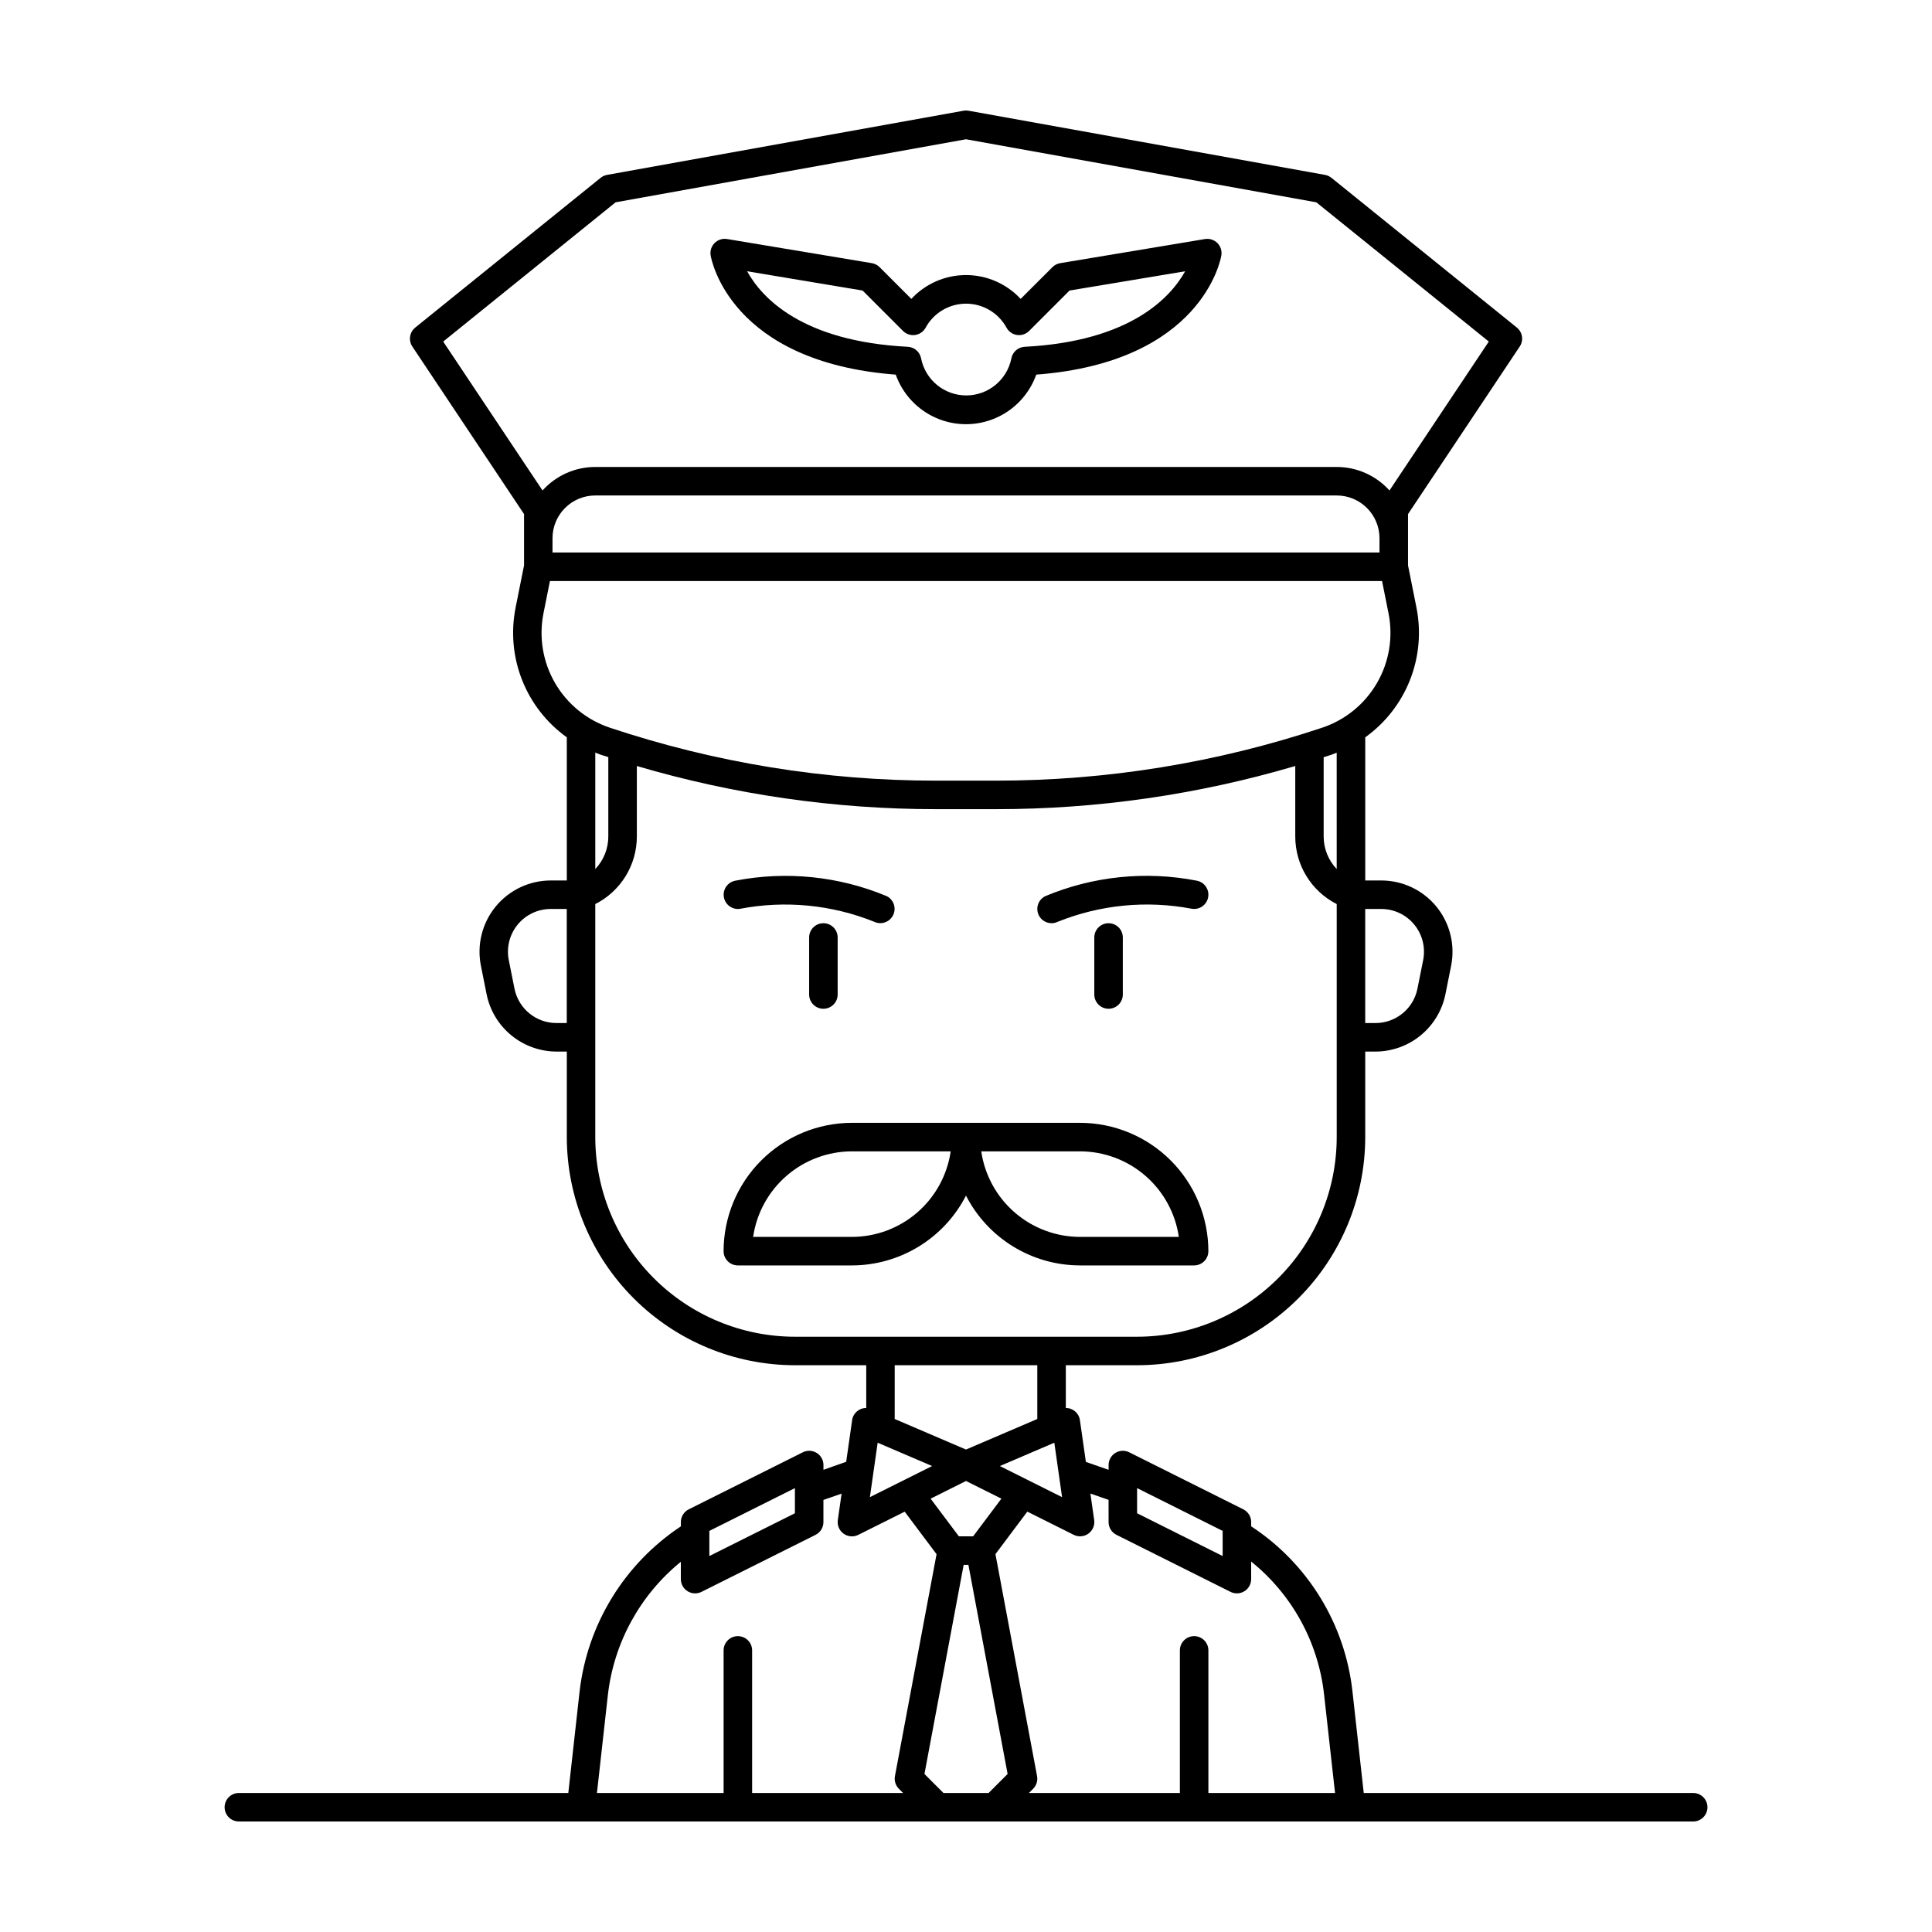 <?xml version="1.0" encoding="UTF-8"?>
<!-- Uploaded to: ICON Repo, www.svgrepo.com, Generator: ICON Repo Mixer Tools -->
<svg fill="#000000" width="800px" height="800px" version="1.1" viewBox="144 144 512 512" xmlns="http://www.w3.org/2000/svg">
 <g>
  <path d="m592.71 619.16h-87.305l-2.984-26.859c-1.957-17.883-11.805-33.949-26.848-43.812v-1.121c0-1.434-0.809-2.742-2.09-3.383l-30.23-15.113c-1.172-0.586-2.562-0.523-3.676 0.168-1.113 0.688-1.789 1.902-1.789 3.215v1.258l-6.019-2.09-1.574-11.027h-0.004c-0.238-1.879-1.848-3.277-3.738-3.258v-11.336h18.895-0.004c16.031-0.016 31.398-6.391 42.73-17.727 11.336-11.332 17.711-26.699 17.727-42.73v-22.668h2.723c4.363-0.012 8.594-1.527 11.969-4.297 3.379-2.766 5.695-6.617 6.559-10.895l1.512-7.559c1.109-5.547-0.328-11.301-3.914-15.68-3.59-4.375-8.949-6.914-14.609-6.914h-4.238v-37.938c5.324-3.809 9.434-9.07 11.844-15.156 2.406-6.086 3.012-12.734 1.742-19.152l-2.25-11.254v-13.598l29.598-44.391h0.004c1.086-1.625 0.75-3.812-0.77-5.039l-49.121-39.676c-0.496-0.398-1.082-0.668-1.707-0.781l-94.465-17.004c-0.441-0.078-0.898-0.078-1.34 0l-94.465 17.004c-0.625 0.113-1.215 0.383-1.707 0.781l-49.121 39.676c-1.52 1.227-1.855 3.414-0.77 5.039l29.598 44.391v13.598l-2.25 11.246h0.004c-1.273 6.422-0.672 13.07 1.738 19.156 2.406 6.086 6.519 11.348 11.84 15.16v37.938h-4.238c-5.66 0-11.023 2.535-14.613 6.914-3.586 4.375-5.023 10.129-3.914 15.68l1.512 7.559c0.863 4.281 3.18 8.129 6.559 10.898 3.379 2.766 7.606 4.285 11.973 4.293h2.723v22.672-0.004c0.02 16.031 6.394 31.398 17.727 42.73 11.336 11.336 26.703 17.711 42.73 17.727h18.895v11.336h-0.004c-1.879-0.023-3.484 1.359-3.738 3.227l-1.574 11.027-6.023 2.121v-1.258c0.004-1.312-0.676-2.527-1.789-3.215-1.113-0.691-2.504-0.754-3.676-0.168l-30.23 15.113h0.004c-1.285 0.641-2.094 1.949-2.094 3.383v1.133c-14.973 9.922-24.797 25.949-26.844 43.793l-2.988 26.867h-87.301c-2.09 0-3.781 1.691-3.781 3.777 0 2.086 1.691 3.777 3.781 3.777h385.41c2.086 0 3.777-1.691 3.777-3.777 0-2.086-1.691-3.777-3.777-3.777zm-147.37-80.793 22.672 11.336v6.664l-22.672-11.336zm-39.348 80.793h-11.965l-5.039-5.039 10.391-55.418h1.258l10.391 55.418zm-4.106-68.016h-3.777l-7.488-9.98 9.379-4.688 9.379 4.684zm-25.297-24.812 14.43 6.184-16.492 8.242zm32.383 6.184 14.43-6.184 2.059 14.43zm101.06-147.63c3.398 0 6.613 1.523 8.77 4.152 2.152 2.625 3.012 6.078 2.348 9.406l-1.512 7.559c-1.059 5.301-5.715 9.117-11.121 9.113h-2.723v-30.23zm-11.793-10.578c-2.215-2.324-3.453-5.41-3.457-8.621v-21.027c0.668-0.215 1.336-0.422 2.004-0.629 0.496-0.164 0.965-0.371 1.449-0.559zm-236.79-139.79 45.688-36.902 92.863-16.707 92.84 16.707 45.707 36.902-26.324 39.461c-3.57-3.961-8.648-6.227-13.98-6.227h-196.49c-5.332 0-10.41 2.266-13.98 6.227zm40.305 40.789h196.49c6.258 0 11.336 5.074 11.336 11.336v3.777l-219.16 0.004v-3.781c0-6.262 5.074-11.336 11.332-11.336zm-13.734 31.254 1.719-8.582h220.52l1.719 8.582v0.004c1.254 6.32 0.164 12.879-3.07 18.453s-8.391 9.777-14.5 11.824c-27.895 9.305-57.109 14.047-86.516 14.039h-15.781c-29.406 0.008-58.621-4.734-86.512-14.039-6.113-2.047-11.266-6.25-14.504-11.824-3.234-5.57-4.328-12.133-3.074-18.453zm15.184 37.453c0.668 0.219 1.336 0.43 2.004 0.629v21.031c0 3.211-1.234 6.305-3.453 8.633v-30.859c0.488 0.191 0.961 0.398 1.449 0.562zm-11.727 71.102c-5.41 0.008-10.07-3.809-11.133-9.113l-1.512-7.559c-0.668-3.332 0.199-6.785 2.352-9.414 2.156-2.625 5.379-4.148 8.777-4.144h4.238v30.23zm10.277 30.227v-61.754c3.312-1.676 6.094-4.234 8.039-7.394 1.945-3.16 2.977-6.797 2.977-10.508v-18.688c25.766 7.594 52.488 11.445 79.352 11.438h15.789c26.859 0.008 53.582-3.844 79.348-11.438v18.688c0 3.707 1.023 7.344 2.965 10.504 1.938 3.16 4.715 5.719 8.02 7.398v61.754c-0.016 14.027-5.594 27.473-15.512 37.391s-23.363 15.496-37.391 15.512h-90.684c-14.027-0.016-27.473-5.594-37.391-15.512s-15.496-23.363-15.512-37.391zm117.14 60.457v14.246l-18.895 8.098-18.895-8.098 0.004-14.246zm-86.906 43.902 22.672-11.336v6.664l-22.672 11.336zm-26.891 43.453c1.59-13.828 8.531-26.488 19.332-35.266v4.59c0 1.309 0.68 2.527 1.793 3.215s2.504 0.754 3.676 0.168l30.23-15.113h-0.004c1.281-0.641 2.094-1.949 2.09-3.383v-5.871l4.816-1.668-1 7.008c-0.199 1.395 0.391 2.781 1.531 3.602 1.141 0.824 2.641 0.945 3.898 0.316l12.293-6.144 8.445 11.262-11.027 58.812c-0.23 1.227 0.164 2.484 1.047 3.367l1.109 1.109h-40.004v-37.785c0-2.09-1.691-3.781-3.777-3.781-2.09 0-3.781 1.691-3.781 3.781v37.785h-33.566zm159.14 26.004v-37.785c0-2.09-1.691-3.781-3.777-3.781-2.09 0-3.781 1.691-3.781 3.781v37.785h-40l1.109-1.109h-0.004c0.887-0.883 1.277-2.141 1.047-3.367l-11.027-58.824 8.445-11.262 12.293 6.144c1.258 0.629 2.762 0.508 3.898-0.316 1.141-0.824 1.73-2.211 1.531-3.602l-1.004-7.016 4.816 1.668 0.004 5.891c0 1.434 0.809 2.742 2.09 3.383l30.23 15.113c1.168 0.586 2.559 0.52 3.676-0.168 1.113-0.688 1.789-1.906 1.789-3.215v-4.652c10.863 8.742 17.816 21.441 19.332 35.305l2.898 26.027z"/>
  <path d="m340.17 384.83c11.914-2.269 24.23-1.074 35.488 3.441 1.859 0.895 4.094 0.125 5.016-1.723 0.922-1.848 0.188-4.094-1.648-5.043-12.668-5.297-26.617-6.731-40.098-4.125-2.059 0.348-3.445 2.301-3.098 4.359 0.348 2.059 2.301 3.445 4.359 3.098z"/>
  <path d="m358.43 392.44v15.113c0 2.086 1.691 3.781 3.777 3.781 2.09 0 3.781-1.695 3.781-3.781v-15.113c0-2.086-1.691-3.777-3.781-3.777-2.086 0-3.777 1.691-3.777 3.777z"/>
  <path d="m422.67 388.66c0.578 0 1.148-0.137 1.668-0.391 11.254-4.519 23.57-5.711 35.484-3.441 2.062 0.352 4.012-1.039 4.359-3.098s-1.039-4.008-3.098-4.356c-13.48-2.609-27.43-1.176-40.098 4.125-1.566 0.781-2.394 2.539-1.992 4.242 0.398 1.707 1.922 2.914 3.676 2.918z"/>
  <path d="m434 392.44v15.113c0 2.086 1.695 3.781 3.781 3.781 2.086 0 3.777-1.695 3.777-3.781v-15.113c0-2.086-1.691-3.777-3.777-3.777-2.086 0-3.781 1.691-3.781 3.777z"/>
  <path d="m381.38 243.28c1.836 5.156 5.727 9.32 10.746 11.5 5.023 2.184 10.723 2.184 15.742 0 5.023-2.18 8.914-6.344 10.75-11.5 43.801-3.332 48.855-30.406 49.051-31.578 0.203-1.203-0.191-2.43-1.051-3.293-0.863-0.863-2.09-1.258-3.293-1.059l-38.363 6.391h-0.004c-0.777 0.133-1.496 0.5-2.051 1.059l-8.426 8.41c-3.742-4.027-8.988-6.316-14.484-6.316s-10.746 2.289-14.484 6.316l-8.414-8.414c-0.559-0.559-1.277-0.93-2.055-1.059l-38.371-6.394c-1.203-0.199-2.43 0.195-3.293 1.059-0.863 0.863-1.254 2.09-1.051 3.297 0.195 1.176 5.246 28.25 49.051 31.582zm-8.777-22.281 10.707 10.707-0.004-0.004c0.844 0.844 2.031 1.238 3.211 1.07 1.18-0.172 2.211-0.887 2.781-1.93 2.137-3.926 6.25-6.367 10.719-6.367 4.473 0 8.582 2.441 10.723 6.367 0.57 1.043 1.602 1.758 2.777 1.93 1.18 0.168 2.371-0.227 3.211-1.07l10.707-10.707 30.645-5.106c-3.938 7.039-14.617 18.57-42.539 20.016-1.738 0.09-3.188 1.352-3.516 3.059-1.133 5.711-6.144 9.828-11.965 9.828-5.824 0-10.832-4.117-11.965-9.828-0.328-1.707-1.781-2.969-3.516-3.059-28.074-1.449-38.691-12.973-42.586-20.02z"/>
  <path d="m464.23 475.57c-0.012-9.016-3.598-17.66-9.973-24.035s-15.02-9.961-24.035-9.973h-60.457c-9.016 0.012-17.66 3.598-24.035 9.973s-9.961 15.02-9.973 24.035c0 2.086 1.691 3.777 3.781 3.777h30.23-0.004c6.254-0.004 12.383-1.734 17.715-5 5.332-3.262 9.664-7.93 12.516-13.496 2.852 5.566 7.18 10.234 12.512 13.496 5.336 3.266 11.465 4.996 17.715 5h30.23c1 0 1.961-0.398 2.672-1.105 0.707-0.711 1.105-1.672 1.105-2.672zm-94.465-3.777h-26.18c0.918-6.293 4.066-12.043 8.875-16.207 4.805-4.16 10.945-6.457 17.305-6.465h26.18c-0.918 6.289-4.066 12.043-8.871 16.203-4.809 4.164-10.949 6.457-17.309 6.469zm60.457 0c-6.356-0.012-12.5-2.305-17.305-6.469-4.809-4.16-7.957-9.914-8.875-16.203h26.18c6.359 0.008 12.5 2.305 17.309 6.465 4.805 4.164 7.953 9.914 8.871 16.207z"/>
 </g>
</svg>